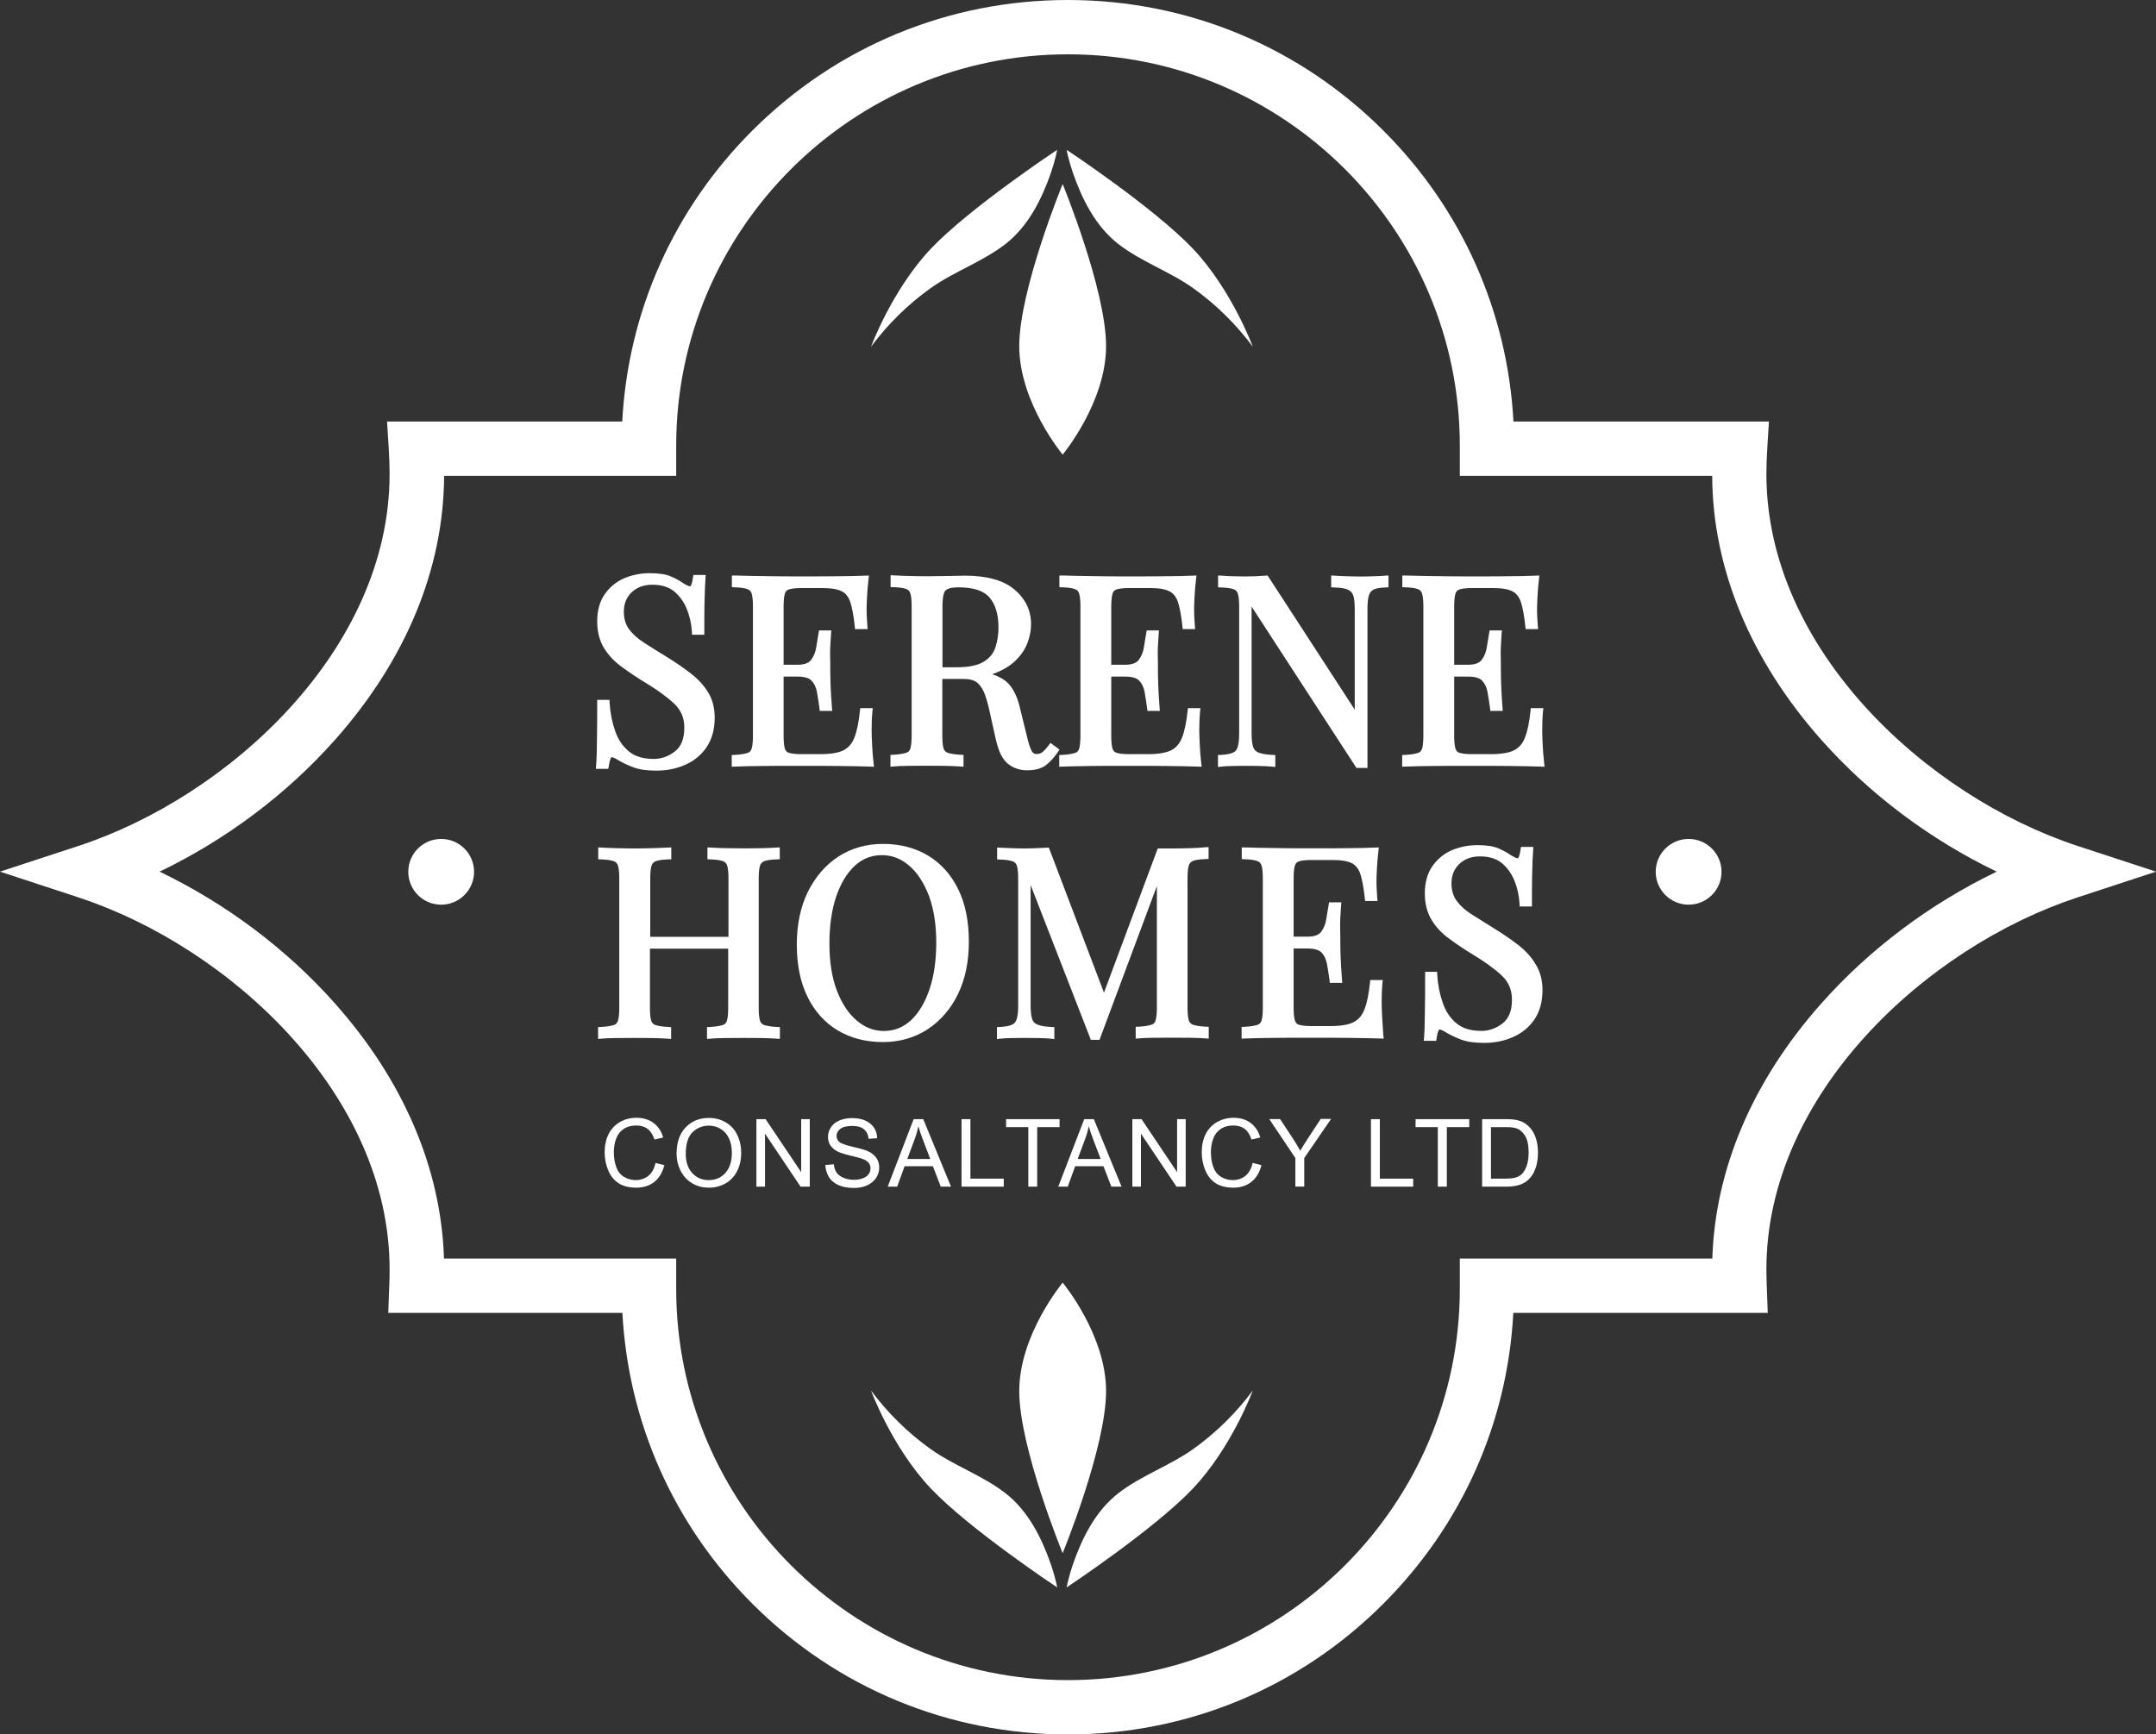 <?xml version="1.0" encoding="UTF-8"?> <svg xmlns="http://www.w3.org/2000/svg" width="87" height="70" viewBox="0 0 87 70" fill="none"><rect x="0" y="0" width="87" height="70" fill="#333333" stroke="none"/><g clip-path="url(#clip0_2749_2)"><path d="M43.096 70C38.289 70 33.768 68.13 30.365 64.731C27.196 61.565 25.354 57.425 25.115 52.987H15.667L15.709 51.846C15.721 51.613 15.721 51.41 15.721 51.225C15.721 44.158 9.251 38.22 3.169 36.219L0 35.179L3.169 34.14C9.257 32.139 15.721 26.201 15.721 19.134C15.721 18.823 15.709 18.512 15.691 18.178L15.619 17.013H25.109C25.342 12.575 27.19 8.435 30.359 5.269C33.762 1.87 38.283 0 43.09 0C47.898 0 52.419 1.87 55.821 5.269C58.991 8.435 60.832 12.575 61.072 17.013H71.381L71.309 18.178C71.291 18.512 71.279 18.829 71.279 19.134C71.279 26.201 77.749 32.139 83.831 34.14L87 35.179L83.831 36.219C77.743 38.22 71.279 44.158 71.279 51.225C71.279 51.41 71.285 51.613 71.291 51.846L71.333 52.987H61.066C60.832 57.425 58.985 61.565 55.815 64.731C52.425 68.124 47.904 70 43.096 70ZM17.916 50.794H27.286V52.013C27.286 60.723 34.378 67.808 43.096 67.808C51.815 67.808 58.907 60.723 58.907 52.013V50.794H69.097C69.21 47.174 70.723 43.62 73.492 40.502C75.447 38.297 77.899 36.464 80.572 35.179C77.899 33.895 75.447 32.061 73.492 29.857C70.633 26.631 69.109 22.951 69.091 19.206H58.907V17.987C58.907 9.277 51.815 2.192 43.096 2.192C34.378 2.192 27.286 9.277 27.286 17.987V19.206H17.921C17.904 22.951 16.379 26.637 13.52 29.857C11.565 32.061 9.113 33.895 6.44 35.179C9.113 36.464 11.565 38.297 13.52 40.502C16.289 43.62 17.802 47.169 17.916 50.794Z" fill="white"></path><path d="M24.57 30.905C24.606 30.63 24.666 30.564 24.678 30.558C24.708 30.558 24.791 30.576 24.965 30.69C25.126 30.785 25.318 30.875 25.545 30.964C25.778 31.054 26.089 31.102 26.478 31.102C26.902 31.102 27.297 31.024 27.644 30.869C28.003 30.713 28.296 30.474 28.511 30.158C28.726 29.841 28.84 29.441 28.84 28.969C28.84 28.569 28.75 28.222 28.571 27.936C28.397 27.655 28.164 27.398 27.865 27.171C27.578 26.95 27.249 26.723 26.878 26.496C26.555 26.299 26.262 26.114 25.999 25.946C25.742 25.785 25.539 25.6 25.389 25.403C25.246 25.212 25.174 24.973 25.174 24.686C25.174 24.357 25.282 24.101 25.497 23.897C25.718 23.694 25.987 23.599 26.328 23.599C26.687 23.599 26.98 23.688 27.195 23.862C27.416 24.041 27.59 24.28 27.71 24.567C27.829 24.859 27.901 25.17 27.919 25.492L27.925 25.618H28.421V25.474C28.421 25.02 28.421 24.674 28.427 24.411C28.433 24.148 28.439 23.927 28.445 23.766C28.457 23.599 28.463 23.461 28.469 23.342L28.475 23.204H27.979L27.961 23.318C27.925 23.593 27.865 23.659 27.853 23.665C27.823 23.665 27.793 23.652 27.763 23.641C27.715 23.617 27.65 23.587 27.572 23.539C27.428 23.438 27.255 23.342 27.07 23.264C26.866 23.175 26.591 23.133 26.215 23.133C25.856 23.133 25.509 23.204 25.192 23.336C24.869 23.473 24.606 23.694 24.403 23.981C24.199 24.274 24.098 24.644 24.098 25.08C24.098 25.498 24.193 25.857 24.373 26.155C24.552 26.448 24.797 26.705 25.096 26.92C25.383 27.129 25.7 27.344 26.035 27.547C26.514 27.834 26.908 28.121 27.201 28.396C27.476 28.652 27.614 28.969 27.614 29.363C27.614 29.817 27.488 30.128 27.237 30.325C26.974 30.528 26.693 30.63 26.376 30.63C25.957 30.63 25.623 30.528 25.383 30.331C25.132 30.128 24.947 29.853 24.827 29.513C24.702 29.16 24.624 28.778 24.6 28.372L24.594 28.246H24.098V28.378C24.098 28.868 24.098 29.274 24.092 29.596C24.086 29.919 24.086 30.182 24.08 30.379C24.074 30.576 24.068 30.743 24.056 30.887L24.044 31.03H24.546L24.57 30.905Z" fill="white"></path><path d="M33.91 30.915C34.359 30.921 34.766 30.927 35.118 30.939L35.268 30.945L35.25 30.795C35.22 30.532 35.202 30.276 35.19 30.031C35.178 29.786 35.172 29.595 35.172 29.463C35.172 29.152 35.184 28.902 35.202 28.722L35.22 28.579H34.712L34.7 28.698C34.652 29.146 34.58 29.505 34.479 29.762C34.389 30.001 34.245 30.168 34.048 30.276C33.839 30.383 33.522 30.437 33.103 30.437H32.338C32.117 30.437 31.943 30.419 31.835 30.383C31.752 30.359 31.704 30.305 31.674 30.222C31.638 30.108 31.62 29.935 31.62 29.696V27.307H32.182C32.452 27.307 32.643 27.36 32.745 27.468C32.858 27.587 32.93 27.737 32.966 27.928C33.002 28.137 33.038 28.358 33.067 28.579L33.079 28.692H33.582L33.57 28.549C33.54 28.155 33.522 27.844 33.516 27.641C33.51 27.438 33.504 27.241 33.504 27.068C33.504 26.894 33.504 26.697 33.498 26.488C33.492 26.285 33.504 25.98 33.534 25.586L33.546 25.443H33.049L33.032 25.55C33.002 25.718 32.972 25.909 32.936 26.13C32.906 26.327 32.834 26.494 32.727 26.638C32.631 26.763 32.446 26.829 32.182 26.829H31.62V24.481C31.62 24.236 31.638 24.057 31.674 23.949C31.704 23.866 31.752 23.818 31.835 23.788C31.943 23.752 32.117 23.734 32.338 23.734H33.211C33.558 23.734 33.821 23.782 33.982 23.872C34.138 23.955 34.245 24.099 34.317 24.314C34.389 24.547 34.449 24.869 34.491 25.27L34.502 25.389H35.011L34.999 25.246C34.993 25.168 34.987 25.072 34.981 24.959C34.975 24.845 34.969 24.726 34.969 24.607C34.969 24.487 34.975 24.314 34.987 24.087C34.999 23.86 35.017 23.621 35.047 23.382L35.065 23.227L34.909 23.233C34.592 23.244 34.221 23.256 33.815 23.256C33.42 23.262 33.049 23.262 32.715 23.262H31.877C31.531 23.262 31.16 23.256 30.771 23.25C30.377 23.244 30.012 23.238 29.665 23.227H29.533V23.698L29.659 23.704C29.88 23.71 30.048 23.734 30.161 23.776C30.245 23.806 30.299 23.86 30.329 23.949C30.364 24.057 30.383 24.236 30.383 24.481V29.696C30.383 29.935 30.364 30.108 30.329 30.222C30.299 30.311 30.245 30.365 30.161 30.389C30.048 30.425 29.88 30.455 29.653 30.467L29.527 30.473V30.945L29.665 30.939C30.006 30.927 30.377 30.915 30.765 30.915C31.16 30.909 31.537 30.909 31.871 30.909H32.709C33.055 30.909 33.456 30.909 33.91 30.915Z" fill="white"></path><path d="M40.68 30.831C40.901 31.005 41.158 31.088 41.445 31.088C41.762 31.088 42.013 31.023 42.193 30.891C42.36 30.766 42.527 30.586 42.683 30.359L42.755 30.252L42.39 29.983L42.312 30.085C42.228 30.198 42.145 30.288 42.073 30.348C42.013 30.401 41.941 30.425 41.852 30.431C41.75 30.437 41.684 30.401 41.63 30.306C41.565 30.18 41.493 29.965 41.427 29.666L41.164 28.597C41.062 28.143 40.895 27.797 40.674 27.57C40.524 27.42 40.309 27.301 40.04 27.211C40.064 27.205 40.094 27.193 40.117 27.181C40.494 27.038 40.793 26.853 41.008 26.632C41.23 26.411 41.385 26.166 41.475 25.909C41.565 25.658 41.606 25.419 41.606 25.192C41.606 24.637 41.379 24.165 40.931 23.788C40.488 23.418 39.819 23.233 38.94 23.233C38.814 23.233 38.605 23.239 38.294 23.245C37.785 23.257 37.217 23.263 36.649 23.245C36.416 23.239 36.219 23.233 36.075 23.221L35.938 23.215V23.693L36.063 23.699C36.284 23.705 36.452 23.729 36.566 23.77C36.649 23.8 36.703 23.854 36.733 23.944C36.769 24.051 36.787 24.23 36.787 24.475V29.69C36.787 29.929 36.769 30.102 36.733 30.216C36.703 30.306 36.649 30.359 36.566 30.383C36.452 30.419 36.284 30.449 36.057 30.461L35.932 30.467V30.945L36.075 30.933C36.219 30.921 36.41 30.909 36.643 30.909C37.098 30.903 37.624 30.903 38.138 30.909C38.377 30.915 38.575 30.921 38.736 30.933L38.88 30.945V30.467L38.754 30.461C38.527 30.449 38.359 30.419 38.246 30.383C38.162 30.353 38.108 30.3 38.078 30.216C38.042 30.102 38.025 29.929 38.025 29.69V27.402H38.892C39.137 27.402 39.322 27.456 39.442 27.558C39.567 27.671 39.669 27.827 39.741 28.024C39.819 28.239 39.89 28.496 39.95 28.788L40.183 29.84C40.297 30.335 40.452 30.652 40.68 30.831ZM40.291 25.324C40.291 25.628 40.243 25.909 40.159 26.154C40.076 26.387 39.92 26.572 39.681 26.715C39.442 26.859 39.077 26.93 38.605 26.93H38.031V24.475C38.031 24.039 38.102 23.884 38.15 23.836C38.192 23.788 38.312 23.705 38.682 23.705C39.28 23.705 39.699 23.842 39.932 24.117C40.171 24.398 40.291 24.804 40.291 25.324Z" fill="white"></path><path d="M43.993 30.915C44.388 30.909 44.764 30.909 45.099 30.909H45.936C46.277 30.909 46.684 30.909 47.132 30.915C47.581 30.921 47.987 30.927 48.34 30.939L48.49 30.945L48.472 30.795C48.442 30.538 48.424 30.282 48.412 30.031C48.4 29.786 48.394 29.595 48.394 29.463C48.394 29.152 48.406 28.908 48.424 28.722L48.442 28.579H47.934L47.922 28.698C47.874 29.146 47.802 29.505 47.7 29.762C47.611 30.001 47.467 30.168 47.27 30.276C47.061 30.383 46.744 30.437 46.325 30.437H45.56C45.338 30.437 45.165 30.419 45.057 30.383C44.974 30.359 44.926 30.305 44.896 30.222C44.86 30.108 44.842 29.929 44.842 29.696V27.307H45.404C45.673 27.307 45.865 27.36 45.966 27.468C46.08 27.587 46.152 27.737 46.188 27.928C46.223 28.143 46.259 28.358 46.289 28.579L46.301 28.692H46.803L46.791 28.549C46.762 28.143 46.744 27.844 46.738 27.641C46.732 27.432 46.726 27.241 46.726 27.068C46.726 26.888 46.726 26.691 46.72 26.488C46.714 26.285 46.726 25.98 46.756 25.586L46.768 25.443H46.271L46.253 25.55C46.223 25.718 46.194 25.915 46.158 26.13C46.128 26.327 46.056 26.494 45.948 26.638C45.853 26.763 45.667 26.829 45.404 26.829H44.842V24.481C44.842 24.176 44.872 24.027 44.896 23.949C44.926 23.866 44.974 23.818 45.057 23.788C45.165 23.752 45.338 23.734 45.56 23.734H46.433C46.779 23.734 47.043 23.782 47.204 23.872C47.36 23.955 47.467 24.099 47.539 24.314C47.611 24.547 47.67 24.869 47.712 25.27L47.724 25.389H48.227L48.215 25.246C48.209 25.168 48.203 25.072 48.197 24.959C48.191 24.845 48.185 24.726 48.185 24.607C48.185 24.493 48.191 24.32 48.203 24.087C48.215 23.86 48.233 23.621 48.263 23.382L48.281 23.227L48.125 23.233C47.808 23.244 47.437 23.256 47.031 23.256C46.636 23.262 46.265 23.262 45.93 23.262H45.093C44.746 23.262 44.376 23.256 43.987 23.25C43.592 23.244 43.227 23.238 42.881 23.227H42.749V23.698L42.875 23.704C43.096 23.71 43.263 23.734 43.377 23.776C43.461 23.806 43.515 23.86 43.544 23.949C43.58 24.057 43.598 24.236 43.598 24.481V29.696C43.598 29.935 43.58 30.108 43.544 30.222C43.515 30.311 43.461 30.365 43.377 30.389C43.263 30.425 43.096 30.455 42.869 30.467L42.743 30.473V30.945L42.881 30.939C43.227 30.927 43.598 30.921 43.993 30.915Z" fill="white"></path><path d="M55.456 23.256C55.283 23.262 55.103 23.268 54.918 23.268C54.745 23.268 54.553 23.262 54.35 23.256C54.147 23.25 53.979 23.244 53.854 23.233L53.716 23.227V23.704L53.842 23.71C54.099 23.716 54.284 23.746 54.404 23.806C54.505 23.854 54.571 23.925 54.607 24.033C54.649 24.159 54.667 24.35 54.667 24.589V28.639L51.151 23.227L51.073 23.233C50.959 23.238 50.834 23.244 50.696 23.256C50.403 23.268 50.062 23.268 49.733 23.256C49.56 23.25 49.411 23.244 49.291 23.233L49.153 23.227V23.704L49.279 23.71C49.5 23.716 49.668 23.74 49.781 23.782C49.865 23.812 49.919 23.866 49.949 23.955C49.985 24.063 50.003 24.242 50.003 24.487V29.595C50.003 29.834 49.985 30.019 49.943 30.15C49.913 30.258 49.853 30.329 49.763 30.371C49.656 30.425 49.488 30.455 49.273 30.467L49.148 30.473V30.956L49.297 30.939C49.411 30.927 49.554 30.915 49.733 30.915C49.913 30.909 50.092 30.909 50.26 30.909C50.439 30.909 50.63 30.909 50.834 30.915C51.031 30.921 51.193 30.927 51.318 30.939L51.462 30.956V30.473L51.336 30.467C51.079 30.455 50.888 30.419 50.768 30.365C50.666 30.323 50.601 30.252 50.565 30.138C50.523 30.007 50.505 29.822 50.505 29.583V24.481L54.697 30.933L54.739 30.992H55.181V24.589C55.181 24.344 55.199 24.152 55.241 24.027C55.271 23.919 55.331 23.848 55.42 23.8C55.522 23.746 55.689 23.716 55.905 23.71L56.03 23.704V23.227L55.893 23.233C55.779 23.244 55.636 23.25 55.456 23.256Z" fill="white"></path><path d="M58.937 30.909H59.774C60.121 30.909 60.516 30.909 60.97 30.915C61.419 30.921 61.825 30.927 62.178 30.939L62.328 30.945L62.31 30.795C62.28 30.538 62.262 30.282 62.25 30.031C62.238 29.786 62.232 29.595 62.232 29.463C62.232 29.152 62.244 28.902 62.262 28.722L62.28 28.579H61.772L61.76 28.698C61.712 29.146 61.64 29.505 61.538 29.762C61.449 30.001 61.305 30.168 61.108 30.276C60.898 30.383 60.581 30.437 60.163 30.437H59.398C59.176 30.437 59.003 30.419 58.895 30.383C58.812 30.359 58.764 30.305 58.734 30.222C58.698 30.108 58.68 29.935 58.68 29.696V27.307H59.242C59.511 27.307 59.703 27.36 59.804 27.468C59.918 27.587 59.989 27.737 60.025 27.928C60.061 28.143 60.097 28.358 60.127 28.579L60.139 28.692H60.641L60.629 28.549C60.599 28.143 60.581 27.844 60.576 27.641C60.57 27.438 60.564 27.247 60.564 27.068C60.564 26.888 60.564 26.697 60.558 26.488C60.552 26.279 60.564 25.98 60.593 25.586L60.605 25.443H60.109L60.091 25.55C60.061 25.718 60.031 25.915 59.995 26.13C59.966 26.327 59.894 26.494 59.786 26.638C59.691 26.763 59.505 26.829 59.242 26.829H58.68V24.481C58.68 24.236 58.698 24.057 58.734 23.949C58.764 23.866 58.812 23.818 58.895 23.788C59.003 23.752 59.176 23.734 59.398 23.734H60.271C60.617 23.734 60.88 23.782 61.042 23.872C61.197 23.955 61.305 24.099 61.377 24.314C61.449 24.547 61.508 24.869 61.55 25.27L61.562 25.389H62.065L62.053 25.246C62.047 25.168 62.041 25.072 62.035 24.959C62.029 24.845 62.023 24.726 62.023 24.607C62.023 24.493 62.029 24.314 62.041 24.087C62.053 23.86 62.071 23.621 62.1 23.382L62.118 23.227L61.963 23.233C61.646 23.244 61.275 23.256 60.869 23.256C60.474 23.262 60.103 23.262 59.768 23.262H58.931C58.584 23.262 58.214 23.256 57.825 23.25C57.43 23.244 57.065 23.238 56.719 23.227H56.587V23.698L56.713 23.704C56.934 23.71 57.101 23.734 57.215 23.776C57.299 23.806 57.352 23.86 57.382 23.949C57.418 24.057 57.436 24.236 57.436 24.481V29.696C57.436 29.935 57.418 30.108 57.382 30.222C57.352 30.311 57.299 30.365 57.215 30.389C57.101 30.425 56.934 30.455 56.707 30.467L56.581 30.473V30.945L56.719 30.939C57.059 30.927 57.43 30.915 57.819 30.915C58.225 30.909 58.596 30.909 58.937 30.909Z" fill="white"></path><path d="M30.783 34.231C30.341 34.243 29.815 34.243 29.294 34.231C29.055 34.225 28.852 34.219 28.684 34.207L28.547 34.201V34.679L28.672 34.685C28.894 34.691 29.061 34.715 29.175 34.757C29.259 34.787 29.312 34.84 29.342 34.93C29.378 35.038 29.396 35.217 29.396 35.462V37.809H26.239V35.462C26.239 35.217 26.257 35.038 26.293 34.93C26.322 34.846 26.376 34.793 26.46 34.757C26.568 34.715 26.735 34.691 26.962 34.685L27.088 34.679V34.201L26.95 34.207C26.789 34.213 26.585 34.219 26.346 34.231C26.107 34.237 25.862 34.243 25.617 34.243C25.348 34.243 25.091 34.237 24.851 34.231C24.618 34.225 24.427 34.219 24.277 34.207L24.14 34.201V34.679L24.265 34.685C24.487 34.691 24.654 34.715 24.768 34.757C24.851 34.787 24.905 34.84 24.935 34.93C24.971 35.038 24.989 35.217 24.989 35.462V40.677C24.989 40.916 24.971 41.089 24.935 41.202C24.905 41.292 24.851 41.346 24.768 41.37C24.654 41.406 24.487 41.435 24.259 41.447L24.134 41.453V41.931L24.277 41.919C24.421 41.907 24.612 41.895 24.845 41.895C25.3 41.889 25.826 41.889 26.34 41.895C26.579 41.901 26.777 41.907 26.938 41.919L27.082 41.931V41.453L26.956 41.447C26.729 41.435 26.562 41.406 26.448 41.37C26.364 41.34 26.31 41.286 26.28 41.202C26.245 41.089 26.227 40.916 26.227 40.677V38.287H29.384V40.677C29.384 40.916 29.366 41.089 29.33 41.202C29.3 41.292 29.247 41.346 29.163 41.37C29.049 41.406 28.882 41.435 28.654 41.447L28.529 41.453V41.931L28.672 41.919C28.828 41.907 29.031 41.895 29.27 41.895C29.803 41.889 30.311 41.889 30.759 41.895C30.993 41.901 31.184 41.907 31.328 41.919L31.471 41.931V41.453L31.345 41.447C31.118 41.435 30.951 41.406 30.837 41.37C30.753 41.34 30.7 41.286 30.67 41.202C30.634 41.089 30.616 40.916 30.616 40.677V35.462C30.616 35.217 30.634 35.038 30.67 34.93C30.7 34.846 30.753 34.793 30.837 34.757C30.945 34.715 31.112 34.691 31.339 34.685L31.465 34.679V34.201L31.328 34.207C31.214 34.213 31.023 34.225 30.783 34.231Z" fill="white"></path><path d="M37.451 34.531C36.931 34.22 36.321 34.059 35.634 34.059C34.958 34.059 34.354 34.232 33.828 34.572C33.307 34.913 32.895 35.397 32.596 36C32.303 36.603 32.153 37.314 32.153 38.121C32.153 38.939 32.297 39.644 32.584 40.229C32.871 40.815 33.283 41.275 33.804 41.586C34.324 41.896 34.934 42.057 35.622 42.057C36.297 42.057 36.907 41.884 37.428 41.544C37.948 41.203 38.366 40.719 38.659 40.116C38.952 39.513 39.096 38.802 39.096 38.001C39.096 37.177 38.952 36.466 38.665 35.886C38.378 35.301 37.972 34.847 37.451 34.531ZM33.768 39.973C33.565 39.441 33.469 38.802 33.469 38.079C33.469 37.368 33.559 36.735 33.738 36.197C33.917 35.666 34.169 35.247 34.485 34.949C34.802 34.656 35.161 34.513 35.586 34.513C35.992 34.513 36.351 34.65 36.68 34.931C37.015 35.212 37.278 35.624 37.481 36.143C37.679 36.675 37.78 37.314 37.78 38.043C37.78 38.748 37.691 39.381 37.511 39.919C37.332 40.45 37.081 40.875 36.764 41.173C36.447 41.466 36.088 41.609 35.663 41.609C35.269 41.609 34.904 41.472 34.575 41.191C34.24 40.91 33.965 40.498 33.768 39.973Z" fill="white"></path><path d="M48.034 34.231C47.795 34.237 47.55 34.243 47.305 34.243H46.718L44.548 40.062L42.323 34.207L42.228 34.213C42.114 34.219 41.977 34.225 41.815 34.231C41.654 34.237 41.492 34.243 41.343 34.243C41.169 34.243 40.99 34.237 40.816 34.231C40.643 34.225 40.494 34.219 40.374 34.213L40.236 34.207V34.685L40.362 34.691C40.583 34.697 40.751 34.721 40.864 34.763C40.948 34.793 41.002 34.847 41.032 34.936C41.068 35.044 41.086 35.223 41.086 35.468V40.575C41.086 40.814 41.068 40.999 41.026 41.131C40.996 41.238 40.936 41.31 40.846 41.352C40.739 41.406 40.571 41.436 40.356 41.447L40.23 41.453V41.937L40.38 41.919C40.494 41.907 40.637 41.895 40.816 41.895C40.996 41.89 41.175 41.89 41.343 41.89C41.522 41.89 41.714 41.89 41.917 41.895C42.114 41.901 42.276 41.907 42.401 41.919L42.545 41.937V41.453L42.419 41.447C42.162 41.436 41.971 41.4 41.851 41.346C41.749 41.304 41.684 41.233 41.648 41.119C41.606 40.987 41.588 40.802 41.588 40.563V35.719L43.986 41.884L44.016 41.967H44.368L46.683 35.761V40.665C46.683 40.904 46.665 41.077 46.629 41.191C46.599 41.28 46.545 41.334 46.461 41.358C46.348 41.394 46.18 41.424 45.953 41.436L45.828 41.441V41.919L45.971 41.907C46.115 41.895 46.306 41.884 46.539 41.884C46.994 41.878 47.52 41.878 48.034 41.884C48.273 41.89 48.471 41.895 48.632 41.907L48.776 41.919V41.441L48.65 41.436C48.423 41.424 48.255 41.394 48.142 41.358C48.058 41.328 48.004 41.274 47.974 41.191C47.938 41.077 47.92 40.904 47.92 40.665V35.45C47.92 35.205 47.938 35.026 47.974 34.918C48.004 34.835 48.058 34.781 48.142 34.745C48.249 34.703 48.417 34.679 48.644 34.673L48.77 34.667V34.19L48.632 34.195C48.471 34.213 48.267 34.225 48.034 34.231Z" fill="white"></path><path d="M55.771 41.005C55.759 40.76 55.753 40.569 55.753 40.438C55.753 40.127 55.765 39.882 55.783 39.697L55.801 39.554H55.293L55.281 39.673C55.233 40.121 55.161 40.48 55.06 40.736C54.97 40.975 54.827 41.143 54.629 41.25C54.42 41.358 54.103 41.411 53.684 41.411H52.919C52.698 41.411 52.524 41.394 52.417 41.358C52.333 41.334 52.285 41.28 52.255 41.196C52.219 41.083 52.201 40.91 52.201 40.671V38.281H52.764C53.033 38.281 53.224 38.335 53.326 38.443C53.439 38.562 53.511 38.711 53.547 38.903C53.583 39.112 53.619 39.333 53.649 39.554L53.66 39.667H54.163L54.151 39.524C54.121 39.117 54.103 38.819 54.097 38.616C54.091 38.413 54.085 38.221 54.085 38.042C54.085 37.863 54.085 37.672 54.079 37.463C54.073 37.254 54.085 36.955 54.115 36.561L54.127 36.417H53.631L53.613 36.525C53.583 36.692 53.553 36.889 53.517 37.104C53.487 37.301 53.415 37.469 53.308 37.612C53.212 37.738 53.027 37.803 52.764 37.803H52.201V35.456C52.201 35.211 52.219 35.032 52.255 34.924C52.285 34.84 52.333 34.793 52.417 34.763C52.524 34.727 52.698 34.709 52.919 34.709H53.792C54.139 34.709 54.402 34.757 54.563 34.846C54.719 34.93 54.827 35.073 54.898 35.288C54.97 35.521 55.03 35.844 55.072 36.244L55.084 36.364H55.586L55.574 36.22C55.568 36.143 55.562 36.047 55.556 35.934C55.55 35.82 55.544 35.701 55.544 35.581C55.544 35.468 55.55 35.288 55.562 35.061C55.574 34.834 55.592 34.595 55.622 34.356L55.64 34.201L55.484 34.207C55.167 34.219 54.797 34.231 54.39 34.231C53.995 34.237 53.631 34.237 53.29 34.237H52.453C52.106 34.237 51.735 34.231 51.346 34.225C50.952 34.219 50.587 34.213 50.24 34.201H50.108V34.673L50.234 34.679C50.455 34.685 50.623 34.709 50.736 34.751C50.82 34.781 50.874 34.834 50.904 34.924C50.94 35.032 50.958 35.211 50.958 35.456V40.671C50.958 40.91 50.94 41.083 50.904 41.196C50.874 41.286 50.82 41.34 50.736 41.364C50.623 41.4 50.455 41.429 50.228 41.441L50.102 41.447V41.919L50.24 41.913C50.581 41.901 50.946 41.889 51.34 41.889C51.735 41.883 52.112 41.883 52.447 41.883H53.284C53.631 41.883 54.019 41.883 54.48 41.889C54.928 41.895 55.335 41.901 55.688 41.913L55.837 41.919L55.819 41.77C55.801 41.507 55.783 41.25 55.771 41.005Z" fill="white"></path><path d="M61.262 38.136C60.975 37.915 60.646 37.688 60.276 37.461C59.947 37.258 59.66 37.078 59.397 36.911C59.139 36.75 58.936 36.565 58.787 36.367C58.643 36.176 58.571 35.937 58.571 35.651C58.571 35.322 58.679 35.065 58.894 34.862C59.115 34.659 59.385 34.563 59.725 34.563C60.084 34.563 60.377 34.653 60.593 34.826C60.814 35.005 60.987 35.244 61.107 35.531C61.226 35.824 61.298 36.135 61.316 36.457L61.322 36.583H61.818V36.451C61.818 36.009 61.818 35.651 61.824 35.388C61.83 35.125 61.836 34.904 61.842 34.743C61.854 34.575 61.86 34.438 61.866 34.319L61.872 34.181H61.376L61.358 34.295C61.322 34.569 61.262 34.635 61.25 34.641C61.22 34.641 61.191 34.635 61.161 34.617C61.113 34.593 61.047 34.563 60.969 34.516C60.826 34.414 60.652 34.319 60.467 34.241C60.264 34.151 59.989 34.109 59.612 34.109C59.253 34.109 58.906 34.181 58.589 34.312C58.266 34.45 58.003 34.671 57.8 34.958C57.597 35.25 57.495 35.621 57.495 36.057C57.495 36.475 57.591 36.833 57.77 37.132C57.95 37.425 58.195 37.682 58.494 37.897C58.787 38.112 59.098 38.321 59.432 38.524C59.911 38.811 60.306 39.097 60.599 39.372C60.874 39.629 61.011 39.946 61.011 40.34C61.011 40.794 60.886 41.105 60.634 41.302C60.371 41.505 60.09 41.606 59.773 41.606C59.355 41.606 59.02 41.505 58.781 41.308C58.529 41.105 58.344 40.83 58.224 40.489C58.099 40.137 58.021 39.755 57.997 39.348L57.991 39.223H57.507V39.354C57.507 39.844 57.507 40.256 57.501 40.573C57.495 40.895 57.495 41.158 57.489 41.355C57.483 41.553 57.477 41.72 57.465 41.863L57.453 42.007H57.955L57.973 41.893C58.009 41.618 58.069 41.553 58.081 41.547C58.111 41.547 58.195 41.565 58.368 41.678C58.529 41.774 58.721 41.863 58.948 41.953C59.181 42.042 59.492 42.09 59.881 42.09C60.306 42.09 60.7 42.013 61.047 41.857C61.406 41.702 61.699 41.463 61.914 41.152C62.129 40.836 62.243 40.435 62.243 39.964C62.243 39.563 62.153 39.217 61.974 38.93C61.794 38.62 61.555 38.363 61.262 38.136Z" fill="white"></path><path d="M26.451 46.935L26.809 47.025C26.732 47.324 26.6 47.545 26.403 47.7C26.205 47.855 25.966 47.933 25.679 47.933C25.386 47.933 25.147 47.873 24.962 47.754C24.776 47.634 24.639 47.461 24.543 47.234C24.447 47.007 24.399 46.762 24.399 46.505C24.399 46.224 24.453 45.974 24.561 45.764C24.669 45.555 24.824 45.394 25.021 45.281C25.219 45.167 25.44 45.113 25.685 45.113C25.96 45.113 26.187 45.185 26.373 45.322C26.558 45.46 26.69 45.657 26.761 45.908L26.409 45.991C26.343 45.794 26.253 45.651 26.134 45.561C26.014 45.472 25.864 45.424 25.679 45.424C25.47 45.424 25.296 45.472 25.153 45.573C25.009 45.675 24.914 45.806 24.854 45.98C24.794 46.147 24.77 46.326 24.77 46.505C24.77 46.738 24.806 46.941 24.872 47.114C24.938 47.288 25.045 47.419 25.189 47.503C25.332 47.586 25.488 47.628 25.649 47.628C25.852 47.628 26.02 47.569 26.163 47.455C26.307 47.336 26.403 47.168 26.451 46.935Z" fill="white"></path><path d="M27.302 46.565C27.302 46.111 27.421 45.758 27.666 45.502C27.912 45.245 28.223 45.119 28.605 45.119C28.857 45.119 29.084 45.179 29.287 45.298C29.49 45.418 29.646 45.585 29.747 45.8C29.855 46.015 29.909 46.26 29.909 46.529C29.909 46.804 29.855 47.055 29.741 47.27C29.628 47.491 29.472 47.652 29.269 47.766C29.066 47.879 28.845 47.933 28.605 47.933C28.348 47.933 28.121 47.873 27.918 47.748C27.714 47.622 27.565 47.455 27.457 47.24C27.356 47.031 27.302 46.804 27.302 46.565ZM27.672 46.571C27.672 46.899 27.762 47.156 27.936 47.347C28.115 47.538 28.336 47.628 28.599 47.628C28.869 47.628 29.096 47.532 29.269 47.341C29.442 47.15 29.532 46.881 29.532 46.529C29.532 46.308 29.496 46.111 29.419 45.95C29.341 45.782 29.233 45.657 29.09 45.567C28.946 45.478 28.785 45.43 28.605 45.43C28.348 45.43 28.133 45.519 27.948 45.693C27.768 45.866 27.672 46.159 27.672 46.571Z" fill="white"></path><path d="M30.523 47.892V45.168H30.894L32.329 47.307V45.168H32.676V47.892H32.305L30.87 45.753V47.892H30.523Z" fill="white"></path><path d="M33.304 47.019L33.645 46.989C33.663 47.126 33.698 47.24 33.758 47.323C33.818 47.413 33.908 47.479 34.033 47.532C34.159 47.586 34.296 47.616 34.452 47.616C34.589 47.616 34.709 47.598 34.817 47.556C34.924 47.514 35.002 47.461 35.05 47.389C35.104 47.317 35.127 47.24 35.127 47.156C35.127 47.072 35.104 46.995 35.056 46.935C35.008 46.869 34.924 46.816 34.811 46.774C34.739 46.744 34.577 46.702 34.326 46.642C34.075 46.583 33.902 46.523 33.8 46.475C33.669 46.409 33.573 46.32 33.507 46.224C33.441 46.123 33.411 46.009 33.411 45.884C33.411 45.746 33.453 45.615 33.531 45.495C33.609 45.376 33.722 45.286 33.872 45.221C34.021 45.161 34.189 45.125 34.374 45.125C34.577 45.125 34.757 45.155 34.906 45.221C35.056 45.286 35.181 45.382 35.265 45.507C35.349 45.633 35.391 45.776 35.397 45.937L35.05 45.961C35.032 45.788 34.966 45.657 34.858 45.573C34.751 45.483 34.595 45.442 34.386 45.442C34.165 45.442 34.009 45.483 33.908 45.561C33.806 45.639 33.758 45.734 33.758 45.848C33.758 45.943 33.794 46.027 33.866 46.087C33.938 46.153 34.117 46.212 34.41 46.284C34.703 46.35 34.906 46.409 35.014 46.457C35.175 46.529 35.289 46.624 35.367 46.738C35.444 46.851 35.48 46.977 35.48 47.126C35.48 47.27 35.438 47.407 35.355 47.538C35.271 47.664 35.151 47.765 34.996 47.837C34.84 47.909 34.667 47.945 34.47 47.945C34.225 47.945 34.015 47.909 33.848 47.837C33.68 47.765 33.549 47.658 33.453 47.514C33.364 47.359 33.31 47.198 33.304 47.019Z" fill="white"></path><path d="M35.821 47.892L36.868 45.168H37.256L38.375 47.892H37.962L37.645 47.068H36.503L36.204 47.892H35.821ZM36.611 46.775H37.538L37.251 46.022C37.161 45.795 37.101 45.604 37.059 45.455C37.023 45.628 36.975 45.801 36.91 45.974L36.611 46.775Z" fill="white"></path><path d="M38.8 47.892V45.168H39.159V47.569H40.504V47.892H38.8Z" fill="white"></path><path d="M41.495 47.892V45.49H40.598V45.168H42.756V45.49H41.853V47.892H41.495Z" fill="white"></path><path d="M42.704 47.892L43.751 45.168H44.139L45.258 47.892H44.845L44.528 47.068H43.386L43.087 47.892H42.704ZM43.487 46.775H44.414L44.127 46.022C44.038 45.795 43.978 45.604 43.936 45.455C43.9 45.628 43.852 45.801 43.786 45.974L43.487 46.775Z" fill="white"></path><path d="M45.693 47.892V45.168H46.064L47.499 47.307V45.168H47.846V47.892H47.475L46.04 45.753V47.892H45.693Z" fill="white"></path><path d="M50.544 46.935L50.903 47.025C50.825 47.324 50.694 47.545 50.496 47.7C50.299 47.855 50.06 47.933 49.773 47.933C49.48 47.933 49.241 47.873 49.055 47.754C48.87 47.634 48.732 47.461 48.637 47.234C48.541 47.007 48.493 46.762 48.493 46.505C48.493 46.224 48.547 45.974 48.655 45.764C48.762 45.555 48.918 45.394 49.115 45.281C49.312 45.173 49.534 45.113 49.779 45.113C50.054 45.113 50.281 45.185 50.467 45.322C50.652 45.46 50.783 45.657 50.855 45.908L50.502 45.991C50.437 45.794 50.347 45.651 50.227 45.561C50.108 45.472 49.958 45.424 49.773 45.424C49.563 45.424 49.39 45.472 49.247 45.573C49.103 45.675 49.007 45.806 48.948 45.98C48.888 46.147 48.864 46.326 48.864 46.505C48.864 46.738 48.9 46.941 48.966 47.114C49.031 47.288 49.139 47.419 49.282 47.503C49.426 47.586 49.581 47.628 49.743 47.628C49.946 47.628 50.114 47.569 50.257 47.455C50.401 47.336 50.496 47.168 50.544 46.935Z" fill="white"></path><path d="M52.271 47.89V46.737L51.219 45.166H51.655L52.194 45.984C52.295 46.14 52.385 46.289 52.468 46.444C52.552 46.301 52.648 46.14 52.767 45.961L53.294 45.16H53.712L52.63 46.737V47.89H52.271Z" fill="white"></path><path d="M55.321 47.892V45.168H55.68V47.569H57.026V47.892H55.321Z" fill="white"></path><path d="M58.019 47.892V45.49H57.122V45.168H59.287V45.49H58.384V47.892H58.019Z" fill="white"></path><path d="M59.807 47.892V45.168H60.745C60.955 45.168 61.122 45.18 61.23 45.21C61.385 45.246 61.517 45.311 61.63 45.407C61.774 45.526 61.882 45.682 61.953 45.873C62.025 46.064 62.061 46.279 62.061 46.518C62.061 46.727 62.037 46.906 61.989 47.068C61.941 47.229 61.882 47.36 61.804 47.462C61.726 47.563 61.648 47.647 61.553 47.707C61.463 47.767 61.355 47.814 61.23 47.844C61.104 47.874 60.955 47.892 60.793 47.892H59.807ZM60.165 47.569H60.745C60.925 47.569 61.068 47.551 61.17 47.522C61.272 47.486 61.355 47.444 61.415 47.378C61.499 47.295 61.565 47.175 61.612 47.032C61.66 46.888 61.684 46.715 61.684 46.506C61.684 46.219 61.636 46.004 61.547 45.849C61.451 45.694 61.337 45.592 61.206 45.544C61.11 45.508 60.955 45.49 60.739 45.49H60.165V47.569Z" fill="white"></path><path d="M42.881 18.348C42.881 18.348 41.129 16.245 41.129 13.969C41.129 11.693 42.881 7.428 42.881 7.428C42.881 7.428 44.633 11.693 44.633 13.969C44.633 16.245 42.881 18.348 42.881 18.348Z" fill="white"></path><path d="M50.553 13.992C49.877 13.084 49.064 12.283 48.143 11.626C47.192 10.951 46.044 10.563 45.117 9.84C44.202 9.123 43.658 8.03 43.287 6.955C43.215 6.74 43.15 6.519 43.096 6.298C43.09 6.262 43.054 6.136 43.042 6.047C43.042 6.047 46.576 8.389 48.143 10.043C49.709 11.704 50.553 13.992 50.553 13.992Z" fill="white"></path><path d="M35.148 13.992C35.824 13.084 36.637 12.283 37.558 11.626C38.509 10.951 39.657 10.563 40.584 9.84C41.499 9.123 42.043 8.03 42.414 6.955C42.486 6.74 42.551 6.519 42.605 6.298C42.611 6.262 42.647 6.136 42.659 6.047C42.659 6.047 39.125 8.389 37.558 10.043C35.992 11.704 35.148 13.992 35.148 13.992Z" fill="white"></path><path d="M42.881 51.766C42.881 51.766 41.129 53.868 41.129 56.144C41.129 58.42 42.881 62.686 42.881 62.686C42.881 62.686 44.633 58.42 44.633 56.144C44.633 53.868 42.881 51.766 42.881 51.766Z" fill="white"></path><path d="M50.553 56.121C49.877 57.029 49.064 57.83 48.143 58.487C47.192 59.162 46.044 59.55 45.117 60.273C44.202 60.99 43.658 62.083 43.287 63.158C43.215 63.373 43.15 63.594 43.096 63.815C43.09 63.851 43.054 63.977 43.042 64.066C43.042 64.066 46.576 61.724 48.143 60.07C49.709 58.409 50.553 56.121 50.553 56.121Z" fill="white"></path><path d="M35.148 56.121C35.824 57.029 36.637 57.83 37.558 58.487C38.509 59.162 39.657 59.55 40.584 60.273C41.499 60.99 42.043 62.083 42.414 63.158C42.486 63.373 42.551 63.594 42.605 63.815C42.611 63.851 42.647 63.977 42.659 64.066C42.659 64.066 39.125 61.724 37.558 60.07C35.992 58.415 35.148 56.121 35.148 56.121Z" fill="white"></path><path d="M17.802 36.512C18.535 36.512 19.13 35.918 19.13 35.185C19.13 34.453 18.535 33.859 17.802 33.859C17.069 33.859 16.475 34.453 16.475 35.185C16.475 35.918 17.069 36.512 17.802 36.512Z" fill="white"></path><path d="M68.14 36.512C68.873 36.512 69.468 35.918 69.468 35.185C69.468 34.453 68.873 33.859 68.14 33.859C67.407 33.859 66.812 34.453 66.812 35.185C66.812 35.918 67.407 36.512 68.14 36.512Z" fill="white"></path></g><defs><clipPath id="clip0_2749_2"><rect width="87" height="70" fill="white"></rect></clipPath></defs></svg> 